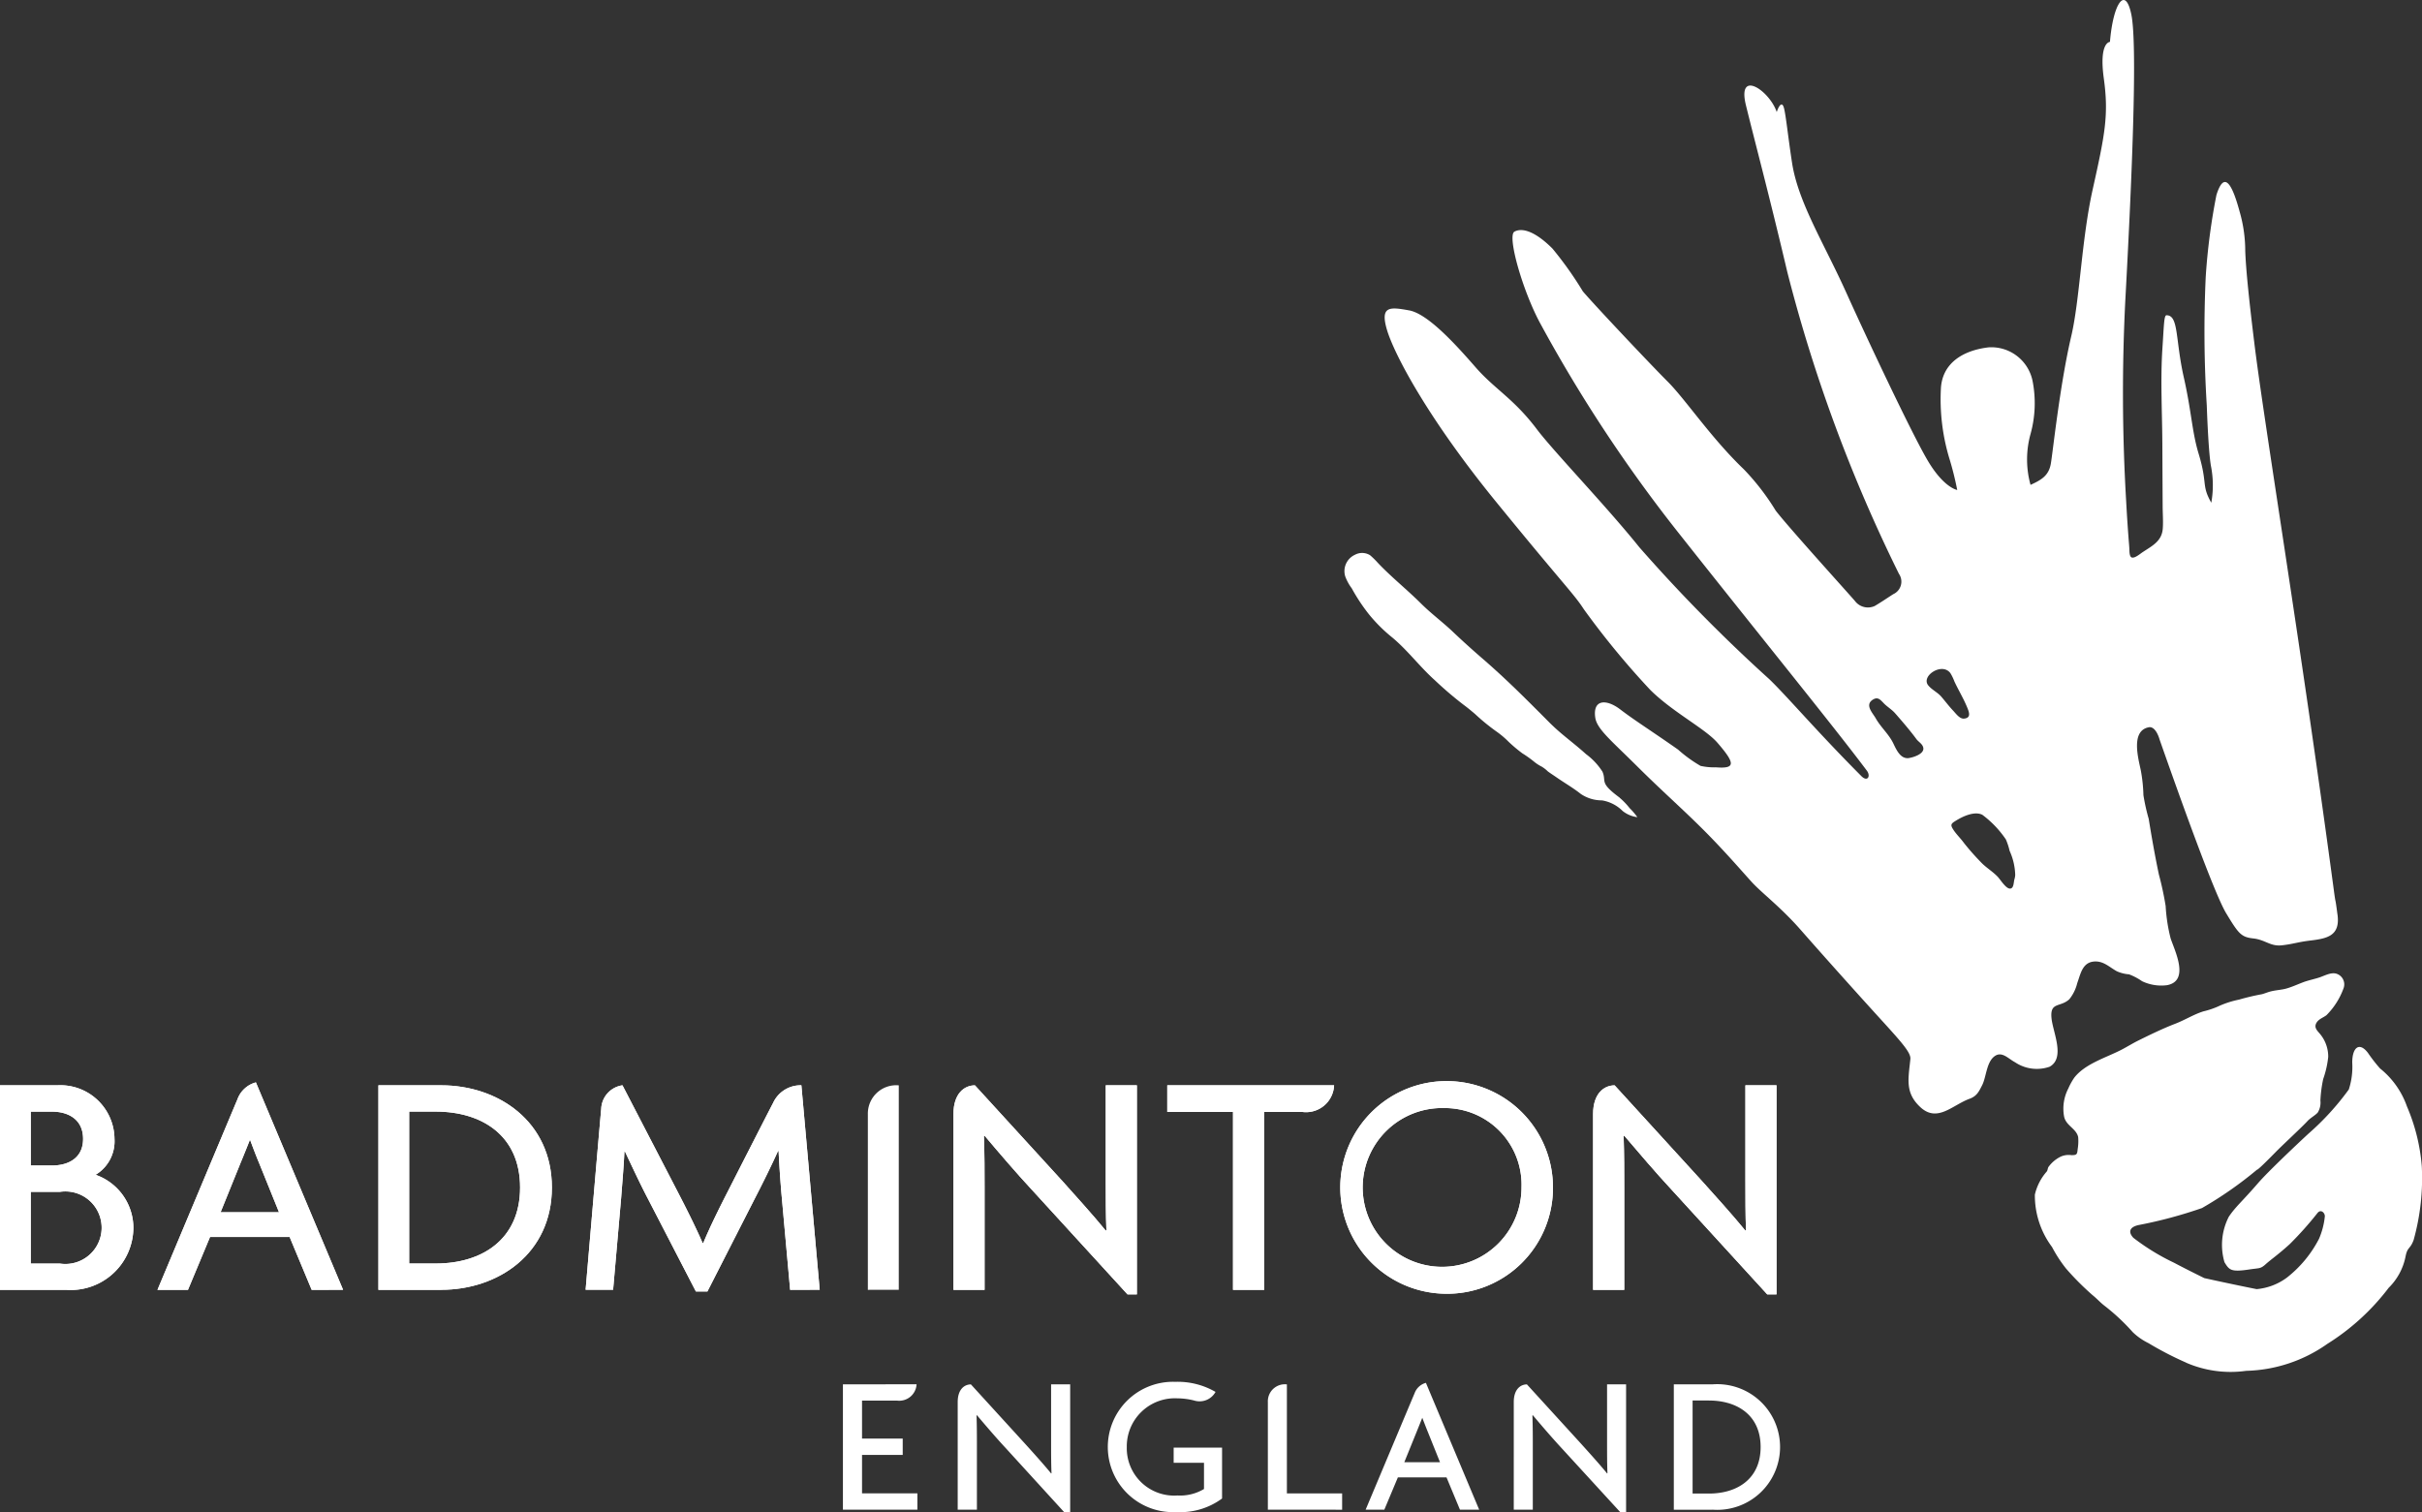 <?xml version="1.0" encoding="UTF-8"?>
<svg xmlns="http://www.w3.org/2000/svg" xmlns:xlink="http://www.w3.org/1999/xlink" width="140.96" height="88.04" viewBox="0 0 140.96 88.04">
  <rect x="0" y="0" width="140.96" height="88.04" fill="#333333" stroke="none"/>
  <defs>
    <clipPath id="a">
      <rect width="140.96" height="88.04" fill="#fff"></rect>
    </clipPath>
  </defs>
  <g transform="translate(0 -22)">
    <g transform="translate(0 22)" clip-path="url(#a)">
      <path d="M3.863,101.306H0V89.4H3.321A3.151,3.151,0,0,1,6.663,92.52a2.275,2.275,0,0,1-1.1,2.088,3.28,3.28,0,0,1,2.2,3.08,3.648,3.648,0,0,1-3.9,3.618M3.025,90.932H1.791v3.136H3.025c.972,0,1.811-.447,1.811-1.548,0-1.12-.838-1.588-1.811-1.588M3.49,95.6h-1.7v4.177h1.7a2.112,2.112,0,1,0,0-4.177" transform="translate(0 -26.222)" fill="#fff"></path>
      <path d="M21.944,101.238l-1.285-3.08h-4.63l-1.285,3.08H12.968s4.368-10.412,4.658-11.1a1.571,1.571,0,0,1,1.071-.978l5.074,12.074m-4.905-7.424c-.169-.391-.512-1.319-.512-1.319s-.368.928-.534,1.319l-1.177,2.909h3.4Z" transform="translate(-3.804 -26.153)" fill="#fff"></path>
      <path d="M34.821,101.307H31.164V89.4h3.657c3.322,0,6.44,2.107,6.44,5.95s-3.118,5.954-6.44,5.954m-.316-10.374h-1.55v8.844h1.55c2.685,0,4.905-1.4,4.905-4.424s-2.22-4.42-4.905-4.42" transform="translate(-9.141 -26.223)" fill="#fff"></path>
      <path d="M60.131,101.306l-.485-5.373c-.073-.8-.146-1.831-.186-2.707h-.035c-.377.842-.953,2-1.35,2.765L55.317,101.4h-.672l-2.8-5.414c-.412-.785-.91-1.847-1.326-2.728h-.034c-.039.916-.135,1.96-.187,2.671l-.47,5.373h-1.6s.841-9.863.907-10.521A1.44,1.44,0,0,1,50.373,89.4l3.174,6.123c.485.934,1.1,2.15,1.49,3.063h.037c.373-.914.953-2.077,1.458-3.063,0,0,2.246-4.41,2.609-5.1A1.759,1.759,0,0,1,60.785,89.4l1.066,11.9" transform="translate(-14.145 -26.223)" fill="#fff"></path>
      <path d="M88.653,101.572l-5.582-6.106c-.9-.968-1.922-2.165-2.738-3.133l-.039.016c.039,1.085.039,2.094.039,2.993v5.966H78.522V91.075c0-1.216.647-1.673,1.25-1.673L84.886,95c.685.767,1.77,1.962,2.5,2.859l.037-.022c-.037-.915-.037-1.939-.037-2.795V89.4h1.811v12.17" transform="translate(-23.031 -26.223)" fill="#fff"></path>
      <path d="M141.337,101.572l-5.579-6.106c-.9-.968-1.921-2.165-2.744-3.133l-.036.016c.036,1.085.036,2.094.036,2.993v5.966H131.2V91.075c0-1.216.651-1.673,1.254-1.673l5.111,5.6c.689.767,1.77,1.962,2.5,2.859l.034-.022c-.034-.915-.034-1.939-.034-2.795V89.4h1.811v12.17" transform="translate(-38.483 -26.223)" fill="#fff"></path>
      <path d="M103.989,90.952h-2.22v10.354H99.957V90.952H96.131V89.4h9.709a1.634,1.634,0,0,1-1.852,1.55" transform="translate(-28.196 -26.223)" fill="#fff"></path>
      <path d="M116.349,101.43a6.189,6.189,0,1,1,6.31-6.192,6.158,6.158,0,0,1-6.31,6.192m0-10.807a4.622,4.622,0,1,0,4.48,4.615,4.462,4.462,0,0,0-4.48-4.615" transform="translate(-32.277 -26.121)" fill="#fff"></path>
      <path d="M3.863,101.306H0V89.4H3.321A3.151,3.151,0,0,1,6.663,92.52a2.275,2.275,0,0,1-1.1,2.088,3.28,3.28,0,0,1,2.2,3.08,3.648,3.648,0,0,1-3.9,3.618M3.025,90.932H1.791v3.136H3.025c.972,0,1.811-.447,1.811-1.548,0-1.12-.838-1.588-1.811-1.588M3.49,95.6h-1.7v4.177h1.7a2.112,2.112,0,1,0,0-4.177" transform="translate(0 -26.222)" fill="#fff"></path>
      <path d="M21.944,101.238l-1.285-3.08h-4.63l-1.285,3.08H12.968s4.368-10.412,4.658-11.1a1.571,1.571,0,0,1,1.071-.978l5.074,12.074m-4.905-7.424c-.169-.391-.512-1.319-.512-1.319s-.368.928-.534,1.319l-1.177,2.909h3.4Z" transform="translate(-3.804 -26.153)" fill="#fff"></path>
      <path d="M34.821,101.307H31.164V89.4h3.657c3.322,0,6.44,2.107,6.44,5.95s-3.118,5.954-6.44,5.954m-.316-10.374h-1.55v8.844h1.55c2.685,0,4.905-1.4,4.905-4.424s-2.22-4.42-4.905-4.42" transform="translate(-9.141 -26.223)" fill="#fff"></path>
      <path d="M60.131,101.306l-.485-5.373c-.073-.8-.146-1.831-.186-2.707h-.035c-.377.842-.953,2-1.35,2.765L55.317,101.4h-.672l-2.8-5.414c-.412-.785-.91-1.847-1.326-2.728h-.034c-.039.916-.135,1.96-.187,2.671l-.47,5.373h-1.6s.841-9.863.907-10.521A1.44,1.44,0,0,1,50.373,89.4l3.174,6.123c.485.934,1.1,2.15,1.49,3.063h.037c.373-.914.953-2.077,1.458-3.063,0,0,2.246-4.41,2.609-5.1A1.759,1.759,0,0,1,60.785,89.4l1.066,11.9" transform="translate(-14.145 -26.223)" fill="#fff"></path>
      <path d="M88.653,101.572l-5.582-6.106c-.9-.968-1.922-2.165-2.738-3.133l-.039.016c.039,1.085.039,2.094.039,2.993v5.966H78.522V91.075c0-1.216.647-1.673,1.25-1.673L84.886,95c.685.767,1.77,1.962,2.5,2.859l.037-.022c-.037-.915-.037-1.939-.037-2.795V89.4h1.811v12.17" transform="translate(-23.031 -26.223)" fill="#fff"></path>
      <path d="M141.337,101.572l-5.579-6.106c-.9-.968-1.921-2.165-2.744-3.133l-.036.016c.036,1.085.036,2.094.036,2.993v5.966H131.2V91.075c0-1.216.651-1.673,1.254-1.673l5.111,5.6c.689.767,1.77,1.962,2.5,2.859l.034-.022c-.034-.915-.034-1.939-.034-2.795V89.4h1.811v12.17" transform="translate(-38.483 -26.223)" fill="#fff"></path>
      <path d="M103.989,90.952h-2.22v10.354H99.957V90.952H96.131V89.4h9.709a1.634,1.634,0,0,1-1.852,1.55" transform="translate(-28.196 -26.223)" fill="#fff"></path>
      <path d="M116.349,101.43a6.189,6.189,0,1,1,6.31-6.192,6.158,6.158,0,0,1-6.31,6.192m0-10.807a4.622,4.622,0,1,0,4.48,4.615,4.462,4.462,0,0,0-4.48-4.615" transform="translate(-32.277 -26.121)" fill="#fff"></path>
      <path d="M71.473,101.306V91.074a1.651,1.651,0,0,1,1.8-1.672v11.9" transform="translate(-20.964 -26.223)" fill="#fff"></path>
      <path d="M94.151,121.265V115a.991.991,0,0,1,1.108-1.028v6.344h3.215v.951m21.546,0h-2.242V113.97h2.242a3.658,3.658,0,1,1,0,7.294m-.2-6.354h-.949v5.417h.949c1.647,0,3.01-.853,3.01-2.709s-1.363-2.707-3.01-2.707m-37.509,6.514L78.9,117.686c-.551-.591-1.177-1.324-1.682-1.921l-.021.016c.021.662.021,1.277.021,1.825v3.659H76.1V115c0-.751.4-1.028.769-1.028l3.133,3.434c.425.469,1.086,1.2,1.534,1.748l.024-.008c-.024-.564-.024-1.194-.024-1.717V113.97h1.11v7.455Zm32.364,0-3.425-3.739c-.547-.591-1.177-1.324-1.679-1.921l-.023.016c.023.662.023,1.277.023,1.825v3.659h-1.108V115c0-.751.4-1.028.765-1.028l3.133,3.434c.422.469,1.086,1.2,1.532,1.748l.022-.008c-.022-.564-.022-1.194-.022-1.717V113.97H115v7.455ZM69.42,113.97v7.294h4.334v-.951H70.532v-2.237H72.9v-.951H70.532v-2.21l2.032,0a1.009,1.009,0,0,0,1.142-.95Zm19.249,3.682v.883h1.765v1.527a2.71,2.71,0,0,1-1.544.377,2.757,2.757,0,0,1-2.949-2.811,2.8,2.8,0,0,1,2.939-2.844,4.1,4.1,0,0,1,.979.126,1.061,1.061,0,0,0,1.247-.5,4.4,4.4,0,0,0-2.351-.587,3.794,3.794,0,1,0,.069,7.581,4.094,4.094,0,0,0,2.662-.789v-2.961Zm16.662,3.613-.782-1.881h-2.83l-.789,1.881H99.842s2.672-6.364,2.851-6.783a.967.967,0,0,1,.657-.6l3.1,7.384Zm-1.876-4.543c-.1-.242-.316-.806-.316-.806s-.225.564-.324.806l-.723,1.782h2.079Z" transform="translate(-20.362 -33.385)" fill="#fff"></path>
      <path d="M126.747,59.8a4.04,4.04,0,0,1,.577.6,3.992,3.992,0,0,1,.454.53,1.7,1.7,0,0,1-.858-.361,2.205,2.205,0,0,0-1.2-.616,2.183,2.183,0,0,1-1.237-.377c-.435-.346-.914-.62-1.368-.934-.179-.125-.373-.247-.549-.377a1.869,1.869,0,0,0-.365-.282,2.233,2.233,0,0,1-.429-.279,6.433,6.433,0,0,0-.688-.49,8.752,8.752,0,0,1-.794-.667,5.181,5.181,0,0,0-.7-.594,11.88,11.88,0,0,1-1.252-1.022c-.218-.184-.444-.375-.676-.544a21.164,21.164,0,0,1-1.679-1.435c-.864-.775-1.574-1.734-2.471-2.482a9.016,9.016,0,0,1-1.379-1.378,10.857,10.857,0,0,1-.981-1.488,2.694,2.694,0,0,1-.379-.7,1.047,1.047,0,0,1,.567-1.247.877.877,0,0,1,.881.025,4.609,4.609,0,0,1,.459.451c.792.835,1.693,1.549,2.509,2.363.568.565,1.233,1.062,1.8,1.594.587.56,1.213,1.123,1.814,1.642,1.385,1.2,2.544,2.37,3.836,3.668.71.717,1.395,1.176,2.145,1.856a3.836,3.836,0,0,1,.963,1.027c.253.588-.221.612,1,1.51" transform="translate(-32.484 -13.362)" fill="#fff"></path>
      <path d="M176.378,102.836a19.117,19.117,0,0,1-2.194-1.135,3.586,3.586,0,0,1-.91-.635,12.275,12.275,0,0,0-1.7-1.582c-.218-.176-.409-.389-.637-.571a16.134,16.134,0,0,1-1.541-1.544,7.934,7.934,0,0,1-.821-1.26,5.009,5.009,0,0,1-1-3.052,3.086,3.086,0,0,1,.693-1.346c.059-.084.049-.186.1-.266a1.922,1.922,0,0,1,.713-.6,1.13,1.13,0,0,1,.623-.085c.312,0,.333-.044.363-.353a2.827,2.827,0,0,0,.028-.7c-.111-.508-.731-.664-.824-1.223a2.538,2.538,0,0,1,.248-1.6,3.811,3.811,0,0,1,.352-.638c.65-.83,1.888-1.169,2.791-1.647.306-.162.6-.343.911-.5.719-.356,1.447-.711,2.2-1,.537-.209,1.061-.538,1.609-.709a4.832,4.832,0,0,0,.977-.341,5.512,5.512,0,0,1,1.091-.341,13.473,13.473,0,0,1,1.326-.314c.141-.032.338-.117.487-.155.3-.083.62-.093.915-.169.37-.1.723-.271,1.079-.4.294-.1.6-.163.885-.257.319-.107.7-.331,1.028-.2a.651.651,0,0,1,.363.852,4.259,4.259,0,0,1-.989,1.549c-.188.142-.436.218-.565.418-.2.311.052.492.228.717a2.059,2.059,0,0,1,.441,1.292,5.673,5.673,0,0,1-.293,1.29,7.587,7.587,0,0,0-.162,1.249,1.1,1.1,0,0,1-.155.7c-.159.177-.425.307-.6.5-.283.312-1.515,1.458-1.812,1.763-1.174,1.2-1.115,1.057-1.115,1.057A22.336,22.336,0,0,1,177.3,93.84a26.267,26.267,0,0,1-3.634.978c-.549.1-.7.387-.36.752a13,13,0,0,0,2.371,1.454c.842.446,1.759.893,1.759.893s1.509.336,3.045.642a3.461,3.461,0,0,0,1.762-.671,6.848,6.848,0,0,0,1.87-2.261,4.4,4.4,0,0,0,.339-1.311c0-.2-.225-.422-.419-.2a20.047,20.047,0,0,1-1.623,1.821c-.669.611-1.088.888-1.4,1.17s-.366.216-.946.306c-1.09.165-1.176.03-1.453-.419a3.59,3.59,0,0,1,.252-2.651c.418-.615.768-.872,1.728-1.986.535-.613,2.094-2.095,2.907-2.848a15.453,15.453,0,0,0,2.348-2.572,4.245,4.245,0,0,0,.2-1.564c0-.892.418-1.228.92-.558a8.835,8.835,0,0,0,.7.9,4.908,4.908,0,0,1,1.563,2.206,11.079,11.079,0,0,1,.864,3.468,13.434,13.434,0,0,1-.471,4.3c-.2.56-.363.392-.474.975a3.515,3.515,0,0,1-.982,1.819,13.4,13.4,0,0,1-3.576,3.267,8.536,8.536,0,0,1-4.717,1.565,6.5,6.5,0,0,1-3.493-.473" transform="translate(-49.146 -23.517)" fill="#fff"></path>
      <path d="M169.488,53.242c-.159-1.225-.079-.409-.221-1.492-1.956-14.556-4.081-27.334-4.628-31.859-.35-2.858-.485-4.366-.519-5.273a8.262,8.262,0,0,0-.329-2.307c-.535-1.979-.965-2.167-1.346-.967a36.547,36.547,0,0,0-.626,4.786,69.229,69.229,0,0,0,.062,7.471c.059,1.665.148,2.966.238,3.5a5.787,5.787,0,0,1,.025,2.163c-.589-1.039-.2-1.071-.735-2.847-.39-1.274-.413-2.453-.865-4.449-.5-2.221-.29-3.616-1.006-3.616-.148,0-.148.567-.237,1.9-.123,1.827-.017,3.694-.006,5.525.006,1.224.011,2.452.018,3.673,0,.424.037.857.01,1.282-.039.765-.6,1.029-1.177,1.412-.139.09-.481.39-.65.3-.128-.071-.114-.392-.122-.521-.013-.23-.037-.459-.052-.685-.051-.671-.093-1.336-.13-2.012a107.1,107.1,0,0,1-.056-11.667c.416-7.652.71-15,.353-16.72s-1.066-.594-1.243,1.6c0,0-.651,0-.357,2.133s.063,3.26-.65,6.463c-.652,2.939-.745,6.41-1.247,8.542-.654,2.784-1.066,6.7-1.184,7.4s-.532.951-1.184,1.248a5.527,5.527,0,0,1,0-2.961,6.718,6.718,0,0,0,.119-3.085,2.45,2.45,0,0,0-2.554-1.96c-1.541.181-2.721.949-2.784,2.432a11.952,11.952,0,0,0,.474,3.971,18.014,18.014,0,0,1,.478,1.9s-.775-.117-1.721-1.718-3.609-7.27-4.689-9.665c-1.3-2.905-2.842-5.334-3.2-7.644-.238-1.543-.36-2.787-.474-3.208s-.307-.115-.42.236c-.416-1.246-2.316-2.536-1.794-.4s1.336,5.155,2.406,9.7a89.551,89.551,0,0,0,6.5,17.58.8.8,0,0,1-.326,1.182c-.3.189-.693.461-1.083.69a.947.947,0,0,1-1.154-.294c-.394-.461-3.866-4.289-4.609-5.256a13.887,13.887,0,0,0-1.856-2.407c-1.9-1.819-3.4-4.073-4.427-5.1s-4.273-4.468-4.942-5.258A20.886,20.886,0,0,0,123.8,14.47c-1.025-1.025-1.778-1.226-2.214-.985s.476,3.439,1.5,5.334a84.894,84.894,0,0,0,8.185,12.369c4.711,5.956,8.913,11.118,10.827,13.674.238.318.039.674-.318.318-2.6-2.61-4.357-4.685-5.369-5.652a93.068,93.068,0,0,1-7.552-7.668c-1.927-2.4-4.981-5.569-5.967-6.873-1.343-1.782-2.454-2.334-3.559-3.6s-2.765-3.119-3.873-3.319-1.7-.276-1.3,1.106,2.333,5.1,6.361,10.041,4.51,5.333,5.1,6.243a47.43,47.43,0,0,0,3.87,4.7c1.307,1.3,3.2,2.256,3.913,3.081,1.029,1.191,1.068,1.518-.079,1.429a3.709,3.709,0,0,1-.907-.085,7.874,7.874,0,0,1-1.307-.948c-1.461-1.027-2.531-1.7-3.358-2.333s-1.62-.591-1.461.478c.1.664.946,1.343,2.41,2.8s2.606,2.453,3.835,3.677,2.277,2.444,2.856,3.081,1.689,1.464,2.837,2.772,2.8,3.16,4.344,4.861c1.512,1.66,2.1,2.29,2.056,2.684-.118,1.147-.316,1.941.554,2.768,1.006.965,1.89-.1,2.893-.463.423-.155.541-.416.736-.8.247-.495.247-1.4.772-1.711.4-.24.765.191,1.135.385a2.273,2.273,0,0,0,2.011.263c.938-.513.184-2.028.112-2.842-.088-.948.509-.6,1.037-1.086a2.381,2.381,0,0,0,.461-.936c.211-.586.314-1.261,1.069-1.265.5,0,.828.348,1.24.572a2.1,2.1,0,0,0,.706.177,3.456,3.456,0,0,1,.759.4,2.589,2.589,0,0,0,1.452.232c1.336-.249.451-2,.211-2.721a9.783,9.783,0,0,1-.29-1.885,18.063,18.063,0,0,0-.394-1.836c-.23-1.091-.412-2.131-.593-3.243a11.624,11.624,0,0,1-.307-1.377,9.093,9.093,0,0,0-.152-1.441c-.143-.694-.6-2.3.459-2.51.419-.083.627.688.633.712,1.069,3.045,3.16,8.932,3.877,10.117s.868,1.385,1.576,1.463.989.475,1.664.4.91-.189,1.659-.278c.987-.119,1.74-.277,1.581-1.5M144.54,44.128c-.485.069-.728-.492-.9-.848-.26-.544-.729-.939-1.025-1.464-.175-.312-.647-.772-.182-1.08.29-.187.432-.023.62.171.208.228.485.38.691.615.419.48.859.989,1.233,1.495.124.174.373.289.408.527.047.348-.577.543-.848.584m1.129-4.237c-.426-.542.806-1.358,1.294-.706a2.846,2.846,0,0,1,.235.488c.167.356.355.693.53,1.042.086.172.169.355.242.538.1.254.174.531-.192.576-.257.042-.482-.273-.637-.441-.25-.261-.465-.552-.7-.825-.218-.26-.571-.416-.772-.673m5.015,11.317c-.042.157-.03.514-.248.519-.247.012-.579-.549-.731-.7-.311-.321-.693-.536-.994-.865a14.333,14.333,0,0,1-.953-1.083c-.2-.277-.442-.5-.625-.782-.2-.305-.118-.358.172-.537.385-.236,1.052-.554,1.512-.332a5.89,5.89,0,0,1,1.374,1.437,3.648,3.648,0,0,1,.218.664,3.622,3.622,0,0,1,.326,1.408,1.133,1.133,0,0,1-.052.272" transform="translate(-33.447 0)" fill="#fff"></path>
    </g>
  </g>
</svg>
